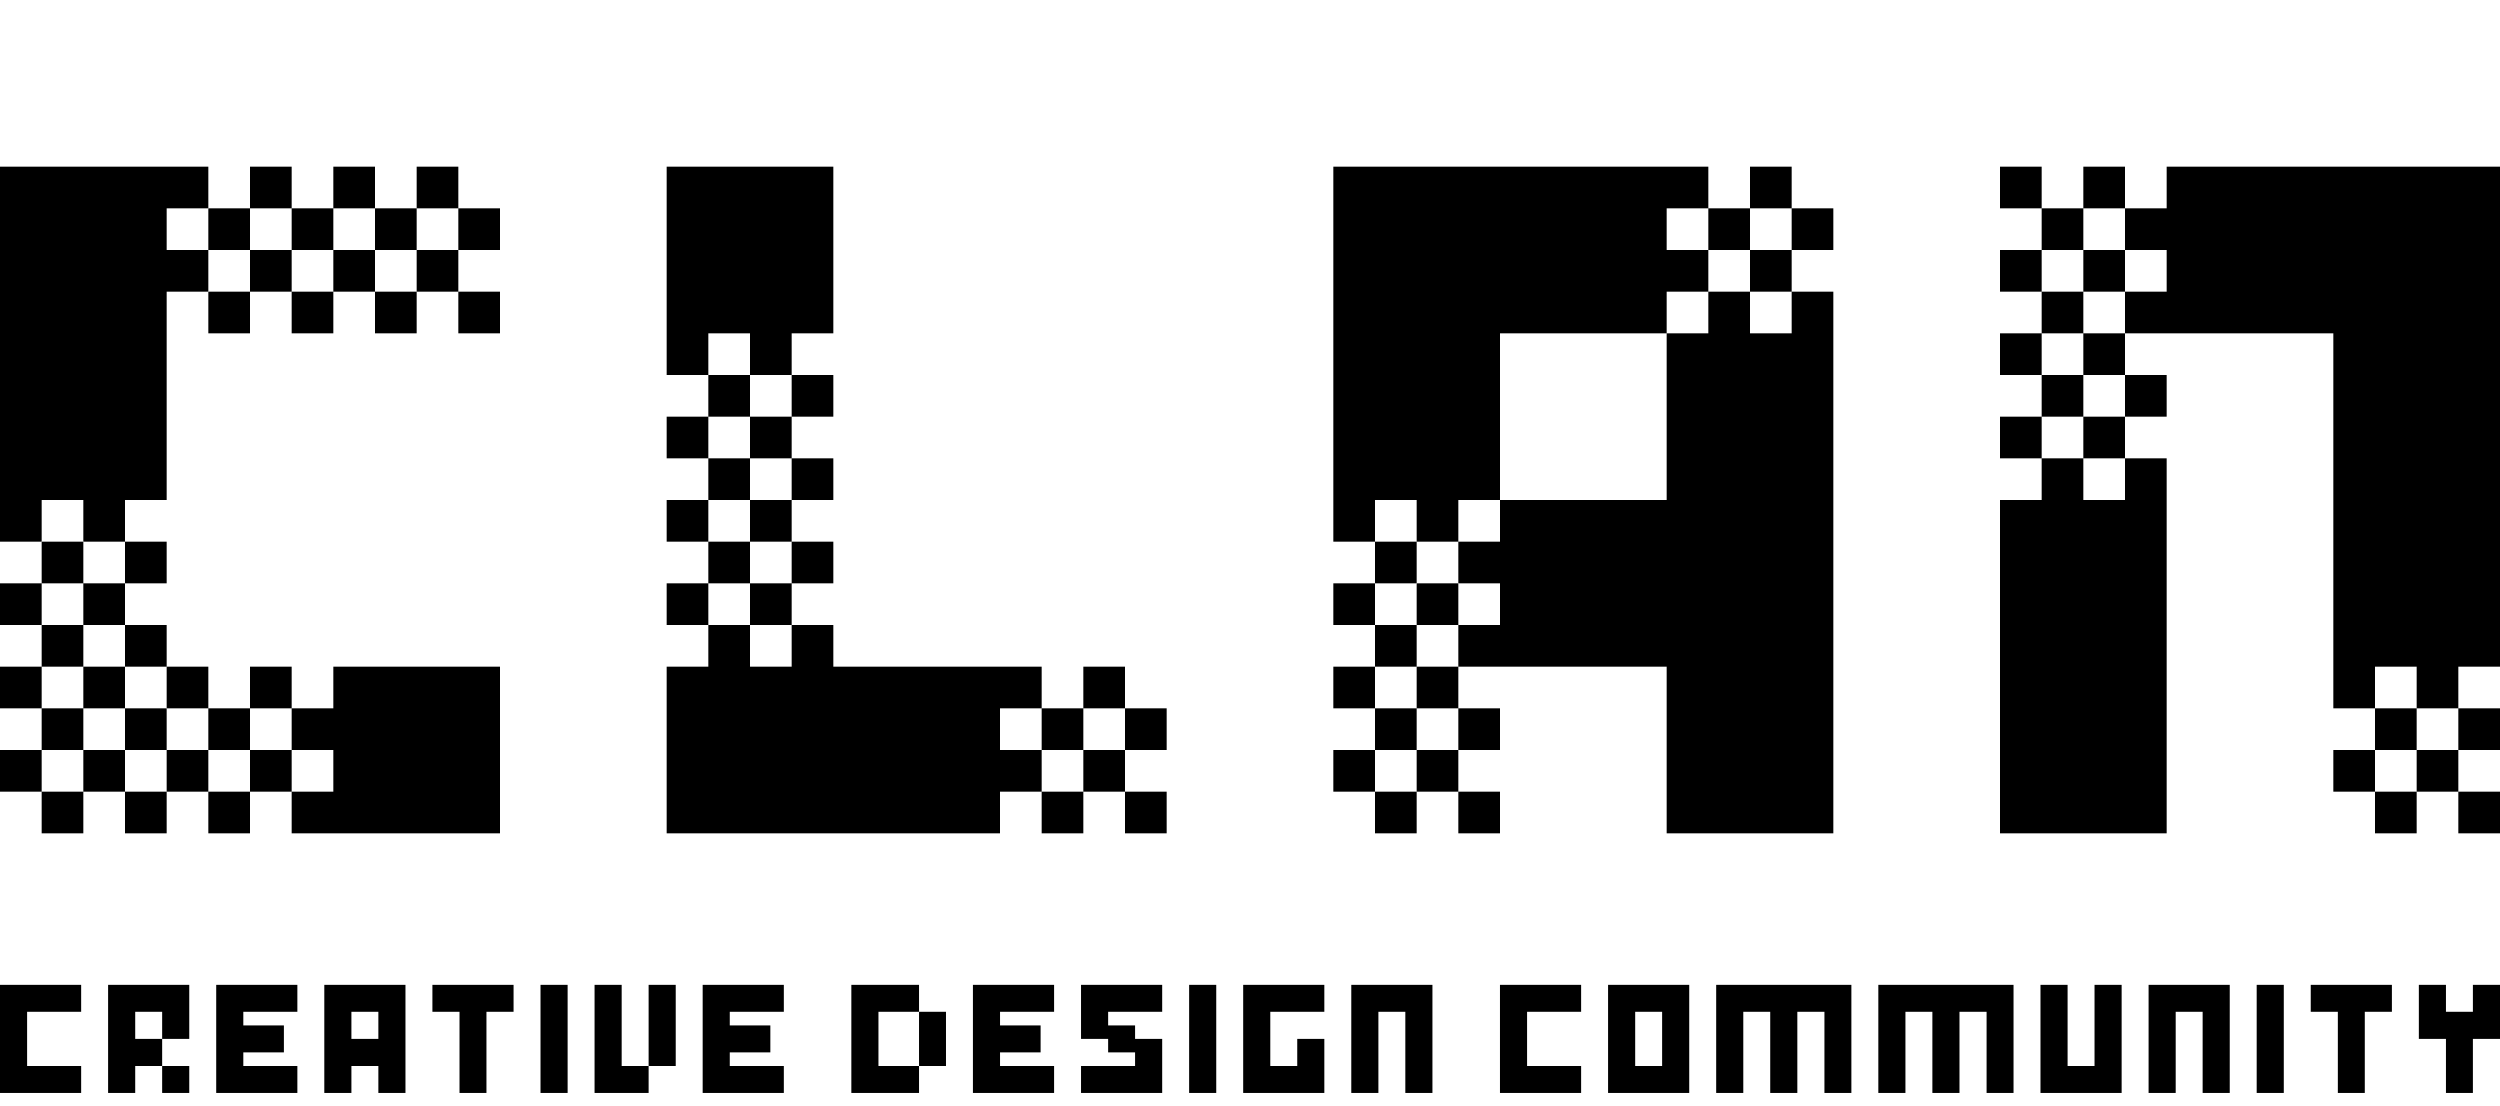 <svg width="165" height="73" viewBox="0 0 165 73" fill="none" xmlns="http://www.w3.org/2000/svg">
<path d="M0 35.75V11H13.75V13.75H11V16.5H13.75V19.25H11V33H8.25V35.75H5.5V33H2.75V35.75H0Z" fill="black"/>
<path d="M8.25 46.75H11V49.5H8.25V46.75Z" fill="black"/>
<path fill-rule="evenodd" clip-rule="evenodd" d="M0 38.5V41.25H2.75V44H0V46.75H2.75V49.5H0V52.25H2.75V55H5.5V52.25H8.25V55H11V52.25H13.75V55H16.5V52.25H19.25V55H33V44H22V46.75H19.25V44H16.5V46.75H13.75V44H11V41.25H8.25V38.5H11V35.75H8.25V38.5H5.5V35.75H2.75V38.5H0ZM5.5 41.25H2.75V38.5H5.5V41.25ZM5.5 44V41.25H8.25V44H5.5ZM5.5 46.75V44H2.75V46.75H5.5ZM8.25 46.75H5.5V49.5H2.75V52.25H5.5V49.5H8.25V52.25H11V49.5H13.75V52.25H16.5V49.5H19.25V52.25H22V49.5H19.25V46.75H16.5V49.5H13.75V46.75H11V44H8.25V46.75Z" fill="black"/>
<path d="M13.75 22V19.25H16.5V22H13.75Z" fill="black"/>
<path fill-rule="evenodd" clip-rule="evenodd" d="M19.25 22H22V19.25H24.75V22H27.5V19.25H30.25V22H33V19.25H30.25V16.5H33V13.75H30.25V11H27.5V13.75H24.75V11H22V13.75H19.25V11H16.5V13.75H13.75V16.5H16.5V19.25H19.25V22ZM19.25 16.5H16.5V13.75H19.25V16.5ZM22 16.5V19.25H19.25V16.5H22ZM24.75 16.5H22V13.75H24.75V16.5ZM27.5 16.5V13.75H30.25V16.5H27.5ZM27.5 16.5H24.75V19.25H27.5V16.5Z" fill="black"/>
<path fill-rule="evenodd" clip-rule="evenodd" d="M55 11H44V24.75H46.75V27.5H44V30.25H46.75V33H44V35.75H46.75V38.5H44V41.25H46.75V44H44V55H66V52.25H68.75V55H71.5V52.25H74.25V55H77V52.25H74.25V49.5H77V46.75H74.25V44H71.5V46.75H68.75V44H55V41.25H52.25V38.5H55V35.75H52.25V33H55V30.25H52.25V27.5H55V24.75H52.25V22H55V11ZM49.5 24.75V22H46.75V24.75H49.5ZM49.5 27.5H52.25V24.75H49.5V27.5ZM49.5 30.25H52.25V33H49.5V30.25ZM49.5 35.75H52.25V38.5H49.5V35.75ZM49.5 41.25H52.25V44H49.5V41.25ZM49.5 41.25V38.5H46.75V41.25H49.5ZM49.5 35.75V33H46.75V35.75H49.5ZM49.5 30.25V27.5H46.75V30.25H49.5ZM68.75 49.5V46.75H66V49.5H68.75ZM71.5 49.5H74.25V46.75H71.5V49.5ZM71.5 49.5H68.75V52.25H71.5V49.5Z" fill="black"/>
<path d="M96.25 38.5H93.5V41.25H96.25V38.5Z" fill="black"/>
<path fill-rule="evenodd" clip-rule="evenodd" d="M112.75 11H88V35.75H90.75V38.5H88V41.25H90.75V44H88V46.75H90.75V49.5H88V52.25H90.75V55H93.5V52.25H96.25V55H99V52.25H96.25V49.5H99V46.75H96.25V44H110V55H121V19.25H118.25V16.5H121V13.75H118.25V11H115.5V13.75H112.75V11ZM112.75 16.5H110V13.75H112.75V16.5ZM115.5 16.5V13.75H118.25V16.5H115.5ZM115.5 19.25H118.25V22H115.5V19.25ZM112.75 19.25V16.5H115.5V19.25H112.75ZM110 22H112.75V19.25H110V22ZM99 33V22H110V33H99ZM96.25 35.75V33H99V35.75H96.25ZM96.25 38.5V35.75H93.5V33H90.75V35.75H93.5V38.5H90.75V41.25H93.5V44H90.75V46.75H93.5V49.5H90.75V52.25H93.5V49.5H96.25V46.75H93.5V44H96.25V41.25H99V38.5H96.25Z" fill="black"/>
<path fill-rule="evenodd" clip-rule="evenodd" d="M134.75 11H132V13.75H134.75V16.5H132V19.25H134.75V22H132V24.75H134.75V27.5H132V30.25H134.75V33H132V55H143V30.25H140.25V27.5H143V24.75H140.25V22H154V46.75H156.75V49.5H154V52.25H156.75V55H159.5V52.25H162.25V55H165V52.25H162.25V49.5H165V46.75H162.25V44H165V11H143V13.75H140.25V11H137.5V13.75H134.75V11ZM137.5 16.5V13.75H140.25V16.5H137.5ZM137.5 19.25V16.5H134.75V19.25H137.5ZM140.25 19.25V22H137.5V19.25H140.25ZM137.5 24.75H140.25V27.5H137.5V24.75ZM137.5 30.25H140.25V33H137.5V30.25ZM137.5 30.25V27.5H134.75V30.25H137.5ZM137.5 24.75V22H134.75V24.75H137.5ZM140.25 19.25V16.5H143V19.25H140.25ZM159.5 46.75V44H156.75V46.75H159.5ZM159.5 49.5H156.75V52.25H159.5V49.5ZM159.5 49.5V46.75H162.25V49.5H159.5Z" fill="black"/>
<path d="M5.356 66.778V65H0V72.135H5.356V70.356H1.789V66.778H5.356Z" fill="black"/>
<path d="M8.924 68.567V66.778H10.702V68.567H12.491V65H7.135V72.135H8.924V70.356H10.702V68.567H8.924ZM10.702 72.135V70.356H12.491V72.135H10.702Z" fill="black"/>
<path d="M19.626 66.778V65H14.27V72.135H19.626V70.356H16.059V69.457H18.737V67.678H16.059V66.778H19.626Z" fill="black"/>
<path d="M21.404 65V72.135H23.193V70.356H24.972V72.135H26.761V65H21.404ZM23.193 68.567V66.778H24.972V68.567H23.193Z" fill="black"/>
<path d="M28.539 65V66.778H30.328V72.135H32.106V66.778H33.895V65H28.539Z" fill="black"/>
<path d="M35.674 65H37.463V72.135H35.674V65Z" fill="black"/>
<path d="M41.03 65H39.241V72.135H42.809V70.356H41.03V65ZM42.809 70.356V65H44.598V70.356H42.809Z" fill="black"/>
<path d="M51.733 66.778V65H46.376V72.135H51.733V70.356H48.165V69.457H50.843V67.678H48.165V66.778H51.733Z" fill="black"/>
<path d="M57.978 66.778H60.656V65H56.189V72.135H60.656V70.356H57.978V66.778ZM60.656 70.356V66.778H62.435V70.356H60.656Z" fill="black"/>
<path d="M69.57 66.778V65H64.213V72.135H69.57V70.356H66.002V69.457H68.68V67.678H66.002V66.778H69.57Z" fill="black"/>
<path d="M76.704 66.778V65H71.348V68.567H73.137V69.457H74.915V70.356H71.348V72.135H76.704V68.567H74.915V67.678H73.137V66.778H76.704Z" fill="black"/>
<path d="M78.483 65H80.272V72.135H78.483V65Z" fill="black"/>
<path d="M87.406 66.778V65H82.05V72.135H87.406V68.567H85.618V70.356H83.839V66.778H87.406Z" fill="black"/>
<path d="M89.185 65V72.135H90.974V66.778H92.752V72.135H94.541V65H89.185Z" fill="black"/>
<path d="M104.354 66.778V65H98.998V72.135H104.354V70.356H100.787V66.778H104.354Z" fill="black"/>
<path d="M106.133 65V72.135H111.489V65H106.133ZM107.922 70.356V66.778H109.7V70.356H107.922Z" fill="black"/>
<path d="M113.268 65V72.135H115.057V66.778H116.835V72.135H118.624V66.778H120.413V72.135H122.191V65H113.268Z" fill="black"/>
<path d="M123.97 65V72.135H125.759V66.778H127.537V72.135H129.326V66.778H131.115V72.135H132.893V65H123.97Z" fill="black"/>
<path d="M138.239 65V70.356H136.461V65H134.672V72.135H140.028V65H138.239Z" fill="black"/>
<path d="M141.807 65V72.135H143.596V66.778H145.374V72.135H147.163V65H141.807Z" fill="black"/>
<path d="M148.941 65H150.73V72.135H148.941V65Z" fill="black"/>
<path d="M152.509 65V66.778H154.298V72.135H156.076V66.778H157.865V65H152.509Z" fill="black"/>
<path d="M163.211 65V66.778H161.433V65H159.644V68.567H161.433V72.135H163.211V68.567H165V65H163.211Z" fill="black"/>
</svg>
